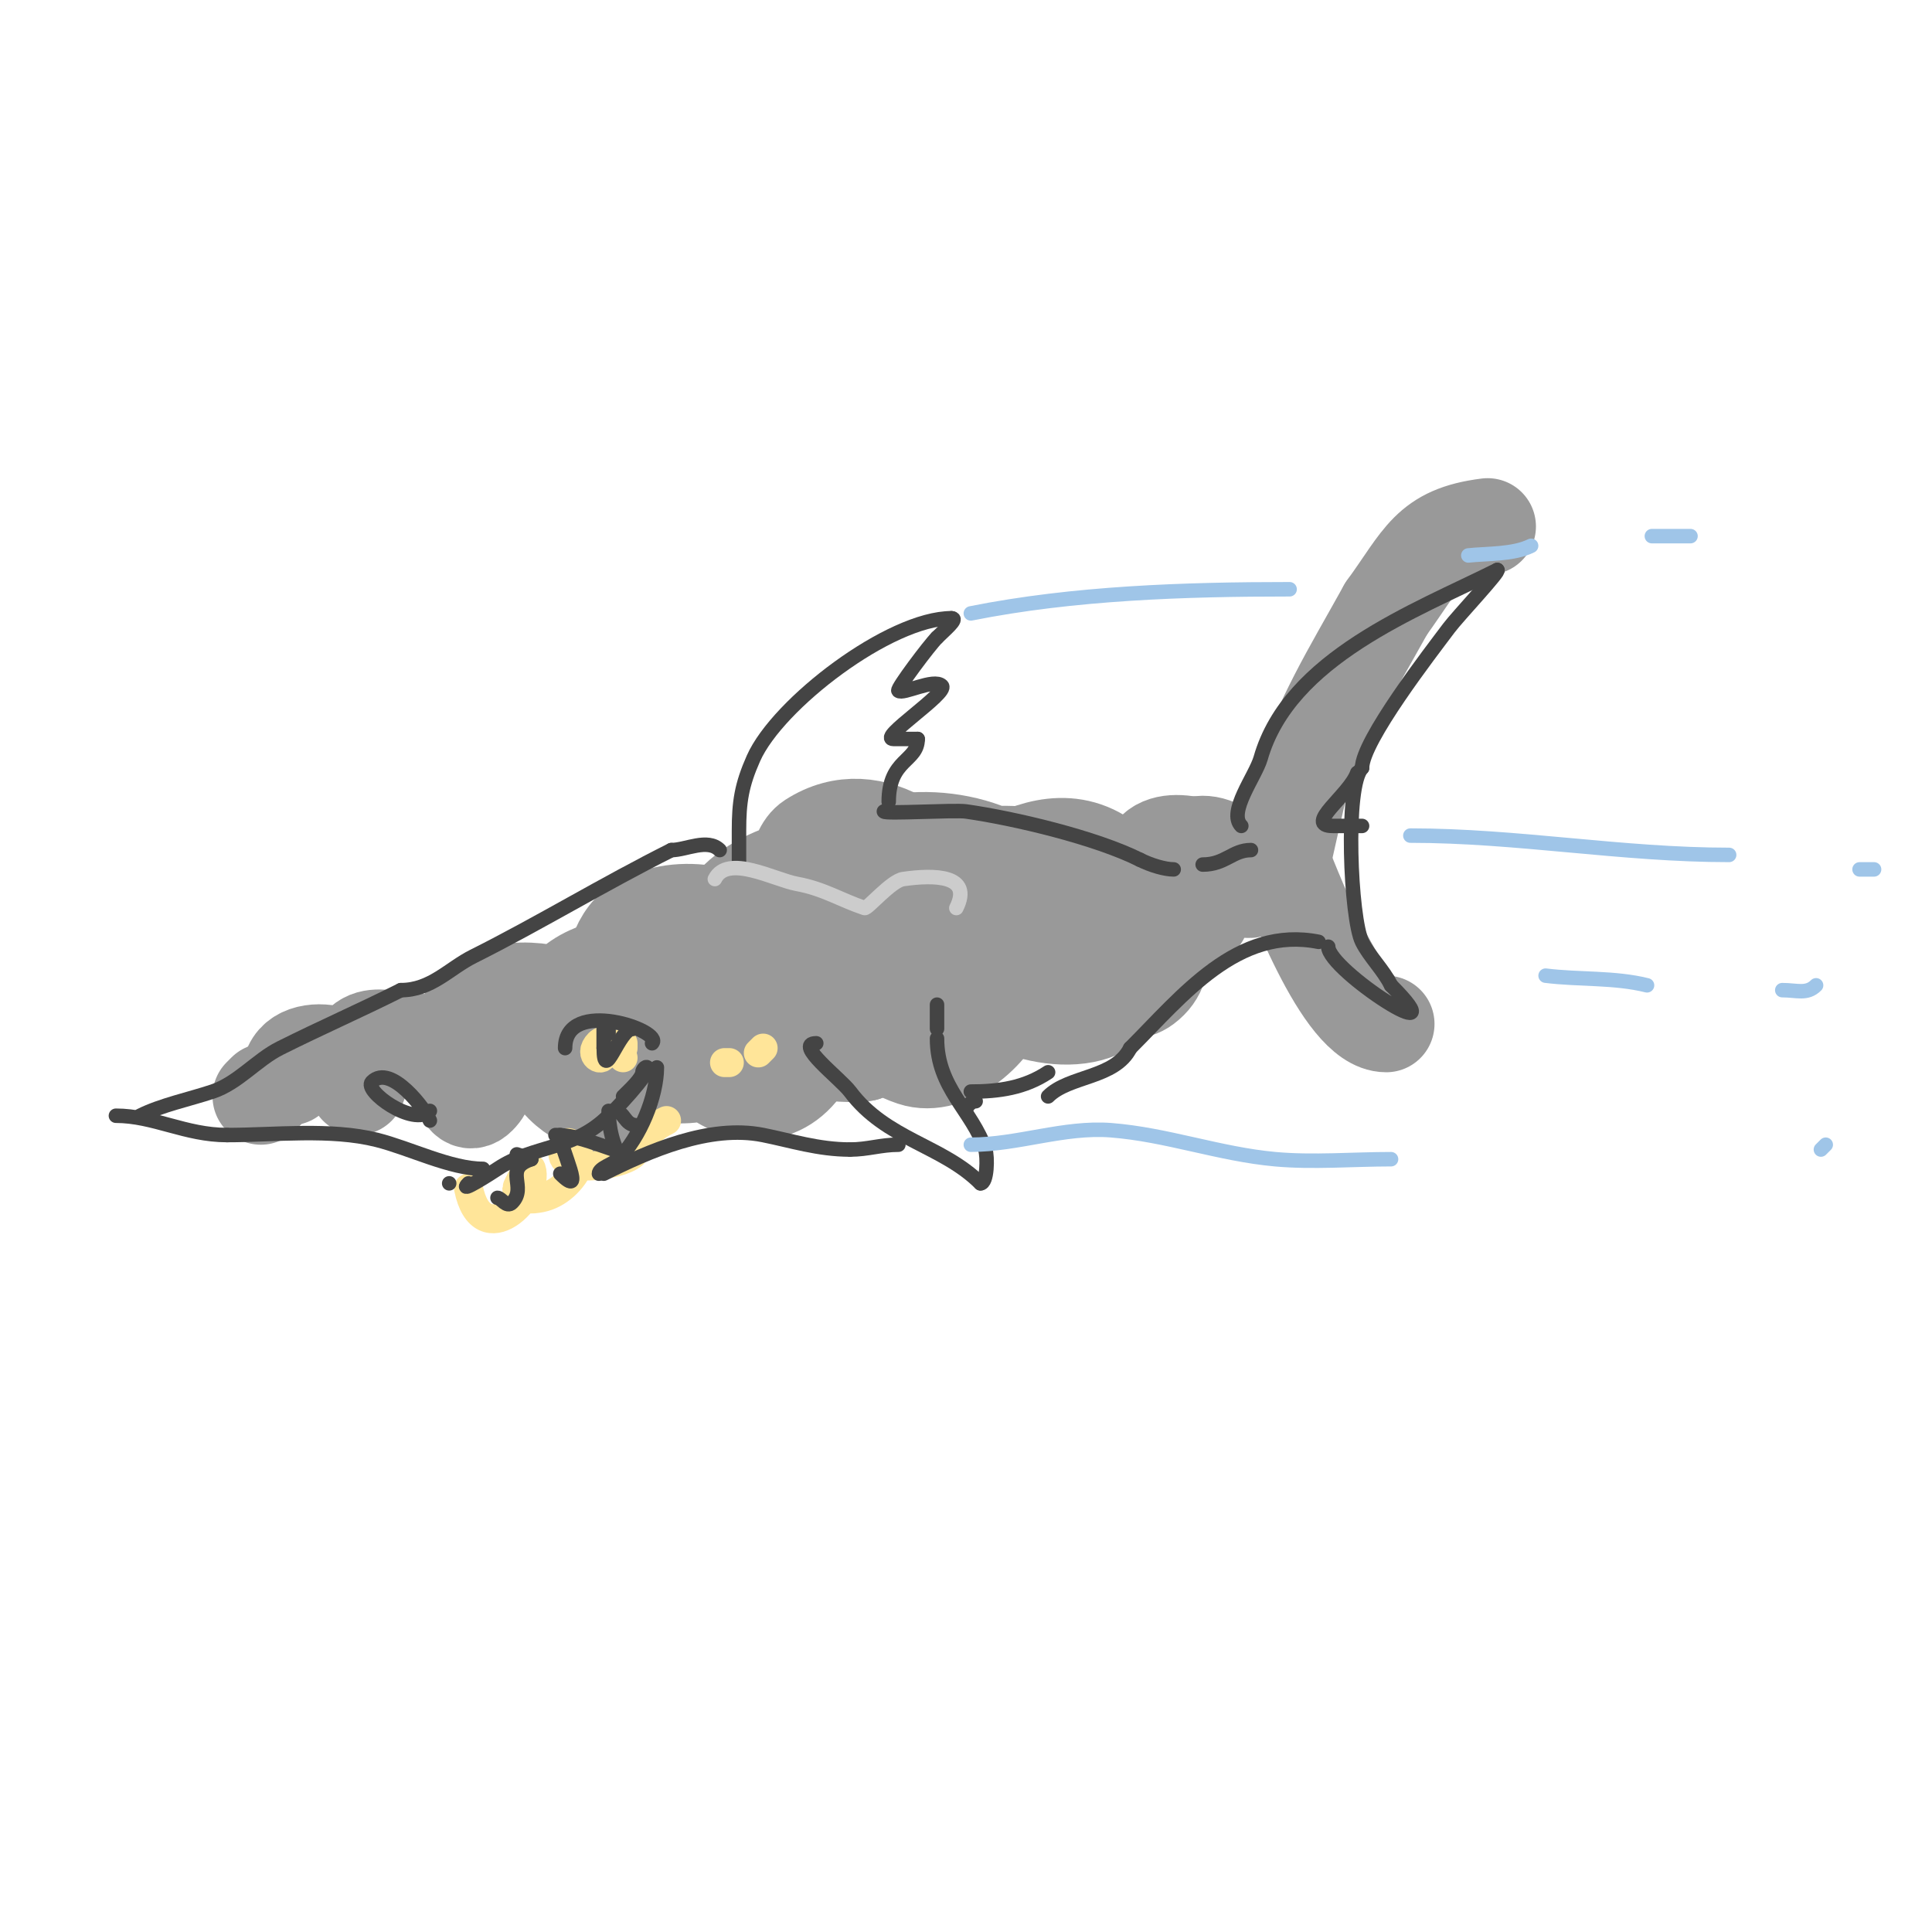 <svg viewBox='0 0 400 400' version='1.1' xmlns='http://www.w3.org/2000/svg' xmlns:xlink='http://www.w3.org/1999/xlink'><g fill='none' stroke='#999999' stroke-width='20' stroke-linecap='round' stroke-linejoin='round'><path d='M260,182c7.418,-7.418 -2.857,-5.143 -3,-5c-4.011,4.011 1.763,9.712 3,6c1.126,-3.377 -3.725,-7.638 -7,-6c-5.697,2.849 2.012,9.951 3,6c1.926,-7.705 -11,-11.923 -11,-4'/><path d='M245,179c2.951,2.951 15.451,6.813 10,0c-2.533,-3.166 -15.125,-7.562 -17,-1c-2.248,7.867 9.812,15.751 11,11c1.686,-6.743 -8.871,-11.846 -14,-8c-9.18,6.885 9.439,22.756 7,13c-0.435,-1.741 -1.333,-3.333 -2,-5'/><path d='M240,189c-3.26,-1.63 -4.369,-2.546 -8,-3c-15.106,-1.888 -3.69,24.518 5,18c12.268,-9.201 -14.257,-31.672 -23,-12c-4.607,10.366 12.881,21.492 20,12c5.777,-7.703 0.96,-22.714 -7,-27c-7.964,-4.288 -16.527,-0.045 -23,4'/><path d='M204,181c-3.3,6.6 -5.945,19.703 2,25c9.118,6.079 28,7.914 28,-8c0,-16.668 -15.67,-22.246 -30,-21c-6.297,0.548 -22,4.435 -22,13c0,18.318 41.922,22.631 38,4c-6.798,-32.291 -70.593,-23.03 -47,10'/><path d='M173,204c4.957,4.957 5.947,7.433 13,9c38.757,8.613 7.873,-55.633 -18,-39c-3.734,2.4 -3.547,10.901 -3,14c2.136,12.104 11.781,26.927 24,31c7.757,2.586 17.29,-6.162 19,-13c6.962,-27.848 -40.734,-35.441 -56,-19c-16.157,17.4 11.107,32.987 27,31'/><path d='M179,218c27.076,-21.661 -26.725,-37.697 -37,-21c-10.504,17.069 12.734,39.021 24,24c12.808,-17.077 -14.712,-39.144 -33,-30c-9.722,4.861 -8.042,28.452 3,31c8.459,1.952 17,-0.832 17,-10'/><path d='M153,212c-7.382,-12.304 -31.739,-18.338 -39,-2c-7.109,15.994 18,26.277 18,12c0,-15.393 -31.081,-23.527 -36,-10c-2.682,7.376 -0.83,18.83 3,15c6.982,-6.982 -13.431,-12 -17,-12'/><path d='M82,215c-3.363,0 -5.66,-0.924 -8,2c-1.736,2.17 -0.127,8.254 0,8c3.384,-6.769 -14,-10.853 -14,-2'/><path d='M54,227l1,-1'/><path d='M265,172c0.615,1.229 1,4 1,4c0,0 2.695,-12.084 3,-13c4.866,-14.598 10.278,-23.101 18,-37'/><path d='M287,126c7.511,-10.328 8.715,-15.464 21,-17'/><path d='M264,175c3.537,8.254 13.823,37 23,37'/></g>
<g fill='none' stroke='#ffe599' stroke-width='6' stroke-linecap='round' stroke-linejoin='round'><path d='M97,246c2.75,13.752 14.894,1.683 13,-4c-0.493,-1.479 -3,3.848 -3,4c0,2.738 3.261,2.348 5,2c3.527,-0.705 6.661,-3.652 8,-7c0.673,-1.682 -2.086,-5.827 -3,-4c-3.366,6.732 11.64,4.36 14,2'/><path d='M131,239c3.461,-3.461 2.45,-4.725 7,-7'/><path d='M150,220l1,0'/><path d='M157,218c0.333,-0.333 0.667,-0.667 1,-1'/><path d='M129,219c-0.258,-0.388 -3.058,-4.942 -5,-3c-2.466,2.466 1,4.31 1,2'/><path d='M129,216l0,1'/></g>
<g fill='none' stroke='#444444' stroke-width='3' stroke-linecap='round' stroke-linejoin='round'><path d='M153,179c0,2.092 0,-5.878 0,-7c0,-5.926 0.533,-9.45 3,-15c5.018,-11.29 28.206,-29 41,-29'/><path d='M197,128c1.521,0 -1.45,2.45 -3,4'/><path d='M194,132c-1.607,1.607 -8.376,10.624 -8,11c0.882,0.882 7.359,-2.641 9,-1c1.433,1.433 -13.409,11 -10,11c1.667,0 3.333,0 5,0'/><path d='M190,153c0,4.712 -6,4.12 -6,13'/><path d='M183,168c0,0.559 14.61,-0.341 17,0c10.248,1.464 26.892,5.446 36,10'/><path d='M236,178c2.294,1.147 5.145,2 7,2'/><path d='M249,179c4.682,0 6.178,-3 10,-3'/><path d='M257,171c-2.852,-2.852 2.942,-10.297 4,-14c5.936,-20.775 32.031,-30.515 49,-39'/><path d='M310,118c0.848,0 -8.181,9.575 -10,12c-3.723,4.965 -18,23.392 -18,29'/><path d='M282,159c-3.635,3.635 -2.366,31.268 0,36c1.556,3.112 4.354,5.708 6,9'/><path d='M288,204c14.667,14.667 -13,-3.085 -13,-8'/><path d='M273,195c-16.806,-3.361 -28.228,11.228 -39,22'/><path d='M234,217c-3.142,6.284 -12.657,5.657 -17,10'/><path d='M202,228c-0.943,0 -2,1.057 -2,2'/><path d='M169,216c-4.753,0 4.976,7.301 7,10c7.47,9.959 19.104,11.104 27,19'/><path d='M203,245c1.424,0 1.499,-5.504 1,-7c-2.703,-8.11 -10,-12.683 -10,-23'/><path d='M194,213c0,-1.667 0,-3.333 0,-5'/><path d='M217,222c-4.839,3.226 -10.143,4 -16,4'/><path d='M129,227c1.225,-1.225 4,-3.754 4,-5c0,-0.471 0.667,-1.333 1,-1c0.918,0.918 -7.446,9.723 -8,10'/><path d='M126,231c-7.224,7.224 -15.478,5.985 -23,11c-1.078,0.719 -8.467,5.467 -6,3'/><path d='M136,221c0,5.992 -3.496,14.496 -8,19c-0.983,0.983 -4,1.811 -4,3'/><path d='M125,243c9.301,-4.651 21.845,-10.231 33,-8c5.807,1.161 11.415,3 18,3'/><path d='M176,238c3.647,0 6.365,-1 10,-1'/><path d='M100,242c-6.723,0 -15.15,-4.287 -22,-6c-9.579,-2.395 -21.051,-1 -31,-1'/><path d='M47,235c-8.579,0 -15.162,-4 -23,-4'/><path d='M29,231c4.444,-2.222 10.216,-3.405 15,-5c5.305,-1.768 9.154,-6.577 14,-9c8.803,-4.401 16.112,-7.556 25,-12'/><path d='M83,205c6.293,0 9.97,-4.485 15,-7c13.567,-6.784 26.954,-14.977 41,-22'/><path d='M139,176c3.031,0 7.505,-2.495 10,0'/><path d='M135,216c2.534,-2.534 -18,-9.687 -18,1'/><path d='M131,213c-0.333,0 -0.667,0 -1,0'/><path d='M131,213c-2.881,0 -6,11.661 -6,4'/><path d='M125,217c0,-1.333 0,-2.667 0,-4'/><path d='M125,212c0,1.667 0,3.333 0,5'/><path d='M126,212c0,0.667 0,1.333 0,2'/><path d='M132,233c-2.94,0 -2.48,-3 -5,-3'/><path d='M126,230c0,3.029 0.875,7.875 3,10'/><path d='M127,238c-4.604,-1.535 -7.995,-3 -12,-3'/><path d='M116,235c0,2.906 5.545,13.545 0,8'/><path d='M110,240c-1,-0.333 -2,-0.667 -3,-1'/><path d='M110,240c-5.982,1.994 -0.713,5.713 -4,9c-1.128,1.128 -2.248,-1 -3,-1'/><path d='M93,245l0,0'/><path d='M89,232c-0.837,-2.092 -8.083,-11.917 -12,-8c-1.838,1.838 8.631,9.369 12,6'/><path d='M281,160c-1.507,4.521 -11.3,11 -5,11c2,0 4,0 6,0'/></g>
<g fill='none' stroke='#9fc5e8' stroke-width='3' stroke-linecap='round' stroke-linejoin='round'><path d='M201,127c21.291,-4.258 44.307,-5 66,-5'/><path d='M304,115c3.705,-0.412 9.319,-0.16 13,-2'/><path d='M342,111c2.667,0 5.333,0 8,0'/><path d='M292,173c22.187,0 43.677,4 66,4'/><path d='M385,180c2.333,0 4.333,0 2,0'/><path d='M201,237c9.728,0 19.29,-3.747 29,-3c11.511,0.885 22.409,4.946 34,6c7.814,0.71 16.144,0 24,0'/><path d='M377,238l1,-1'/><path d='M320,202c6.92,0.865 14.264,0.316 21,2'/><path d='M369,205c3.017,0 5.077,0.923 7,-1'/></g>
<g fill='none' stroke='#999999' stroke-width='3' stroke-linecap='round' stroke-linejoin='round'><path d='M205,188c7.355,-2.452 -4.155,-9.897 -10,-6c-3.684,2.456 -3.297,13.864 1,11c6.039,-4.026 -7.125,-11.875 -13,-6'/></g>
<g fill='none' stroke='#cccccc' stroke-width='3' stroke-linecap='round' stroke-linejoin='round'><path d='M198,188c3.438,-6.877 -4.569,-6.919 -11,-6c-2.501,0.357 -7.392,6.203 -8,6c-4.892,-1.631 -8.463,-3.993 -14,-5c-4.647,-0.845 -14.364,-6.271 -17,-1'/><path d='M124,195'/></g>
</svg>